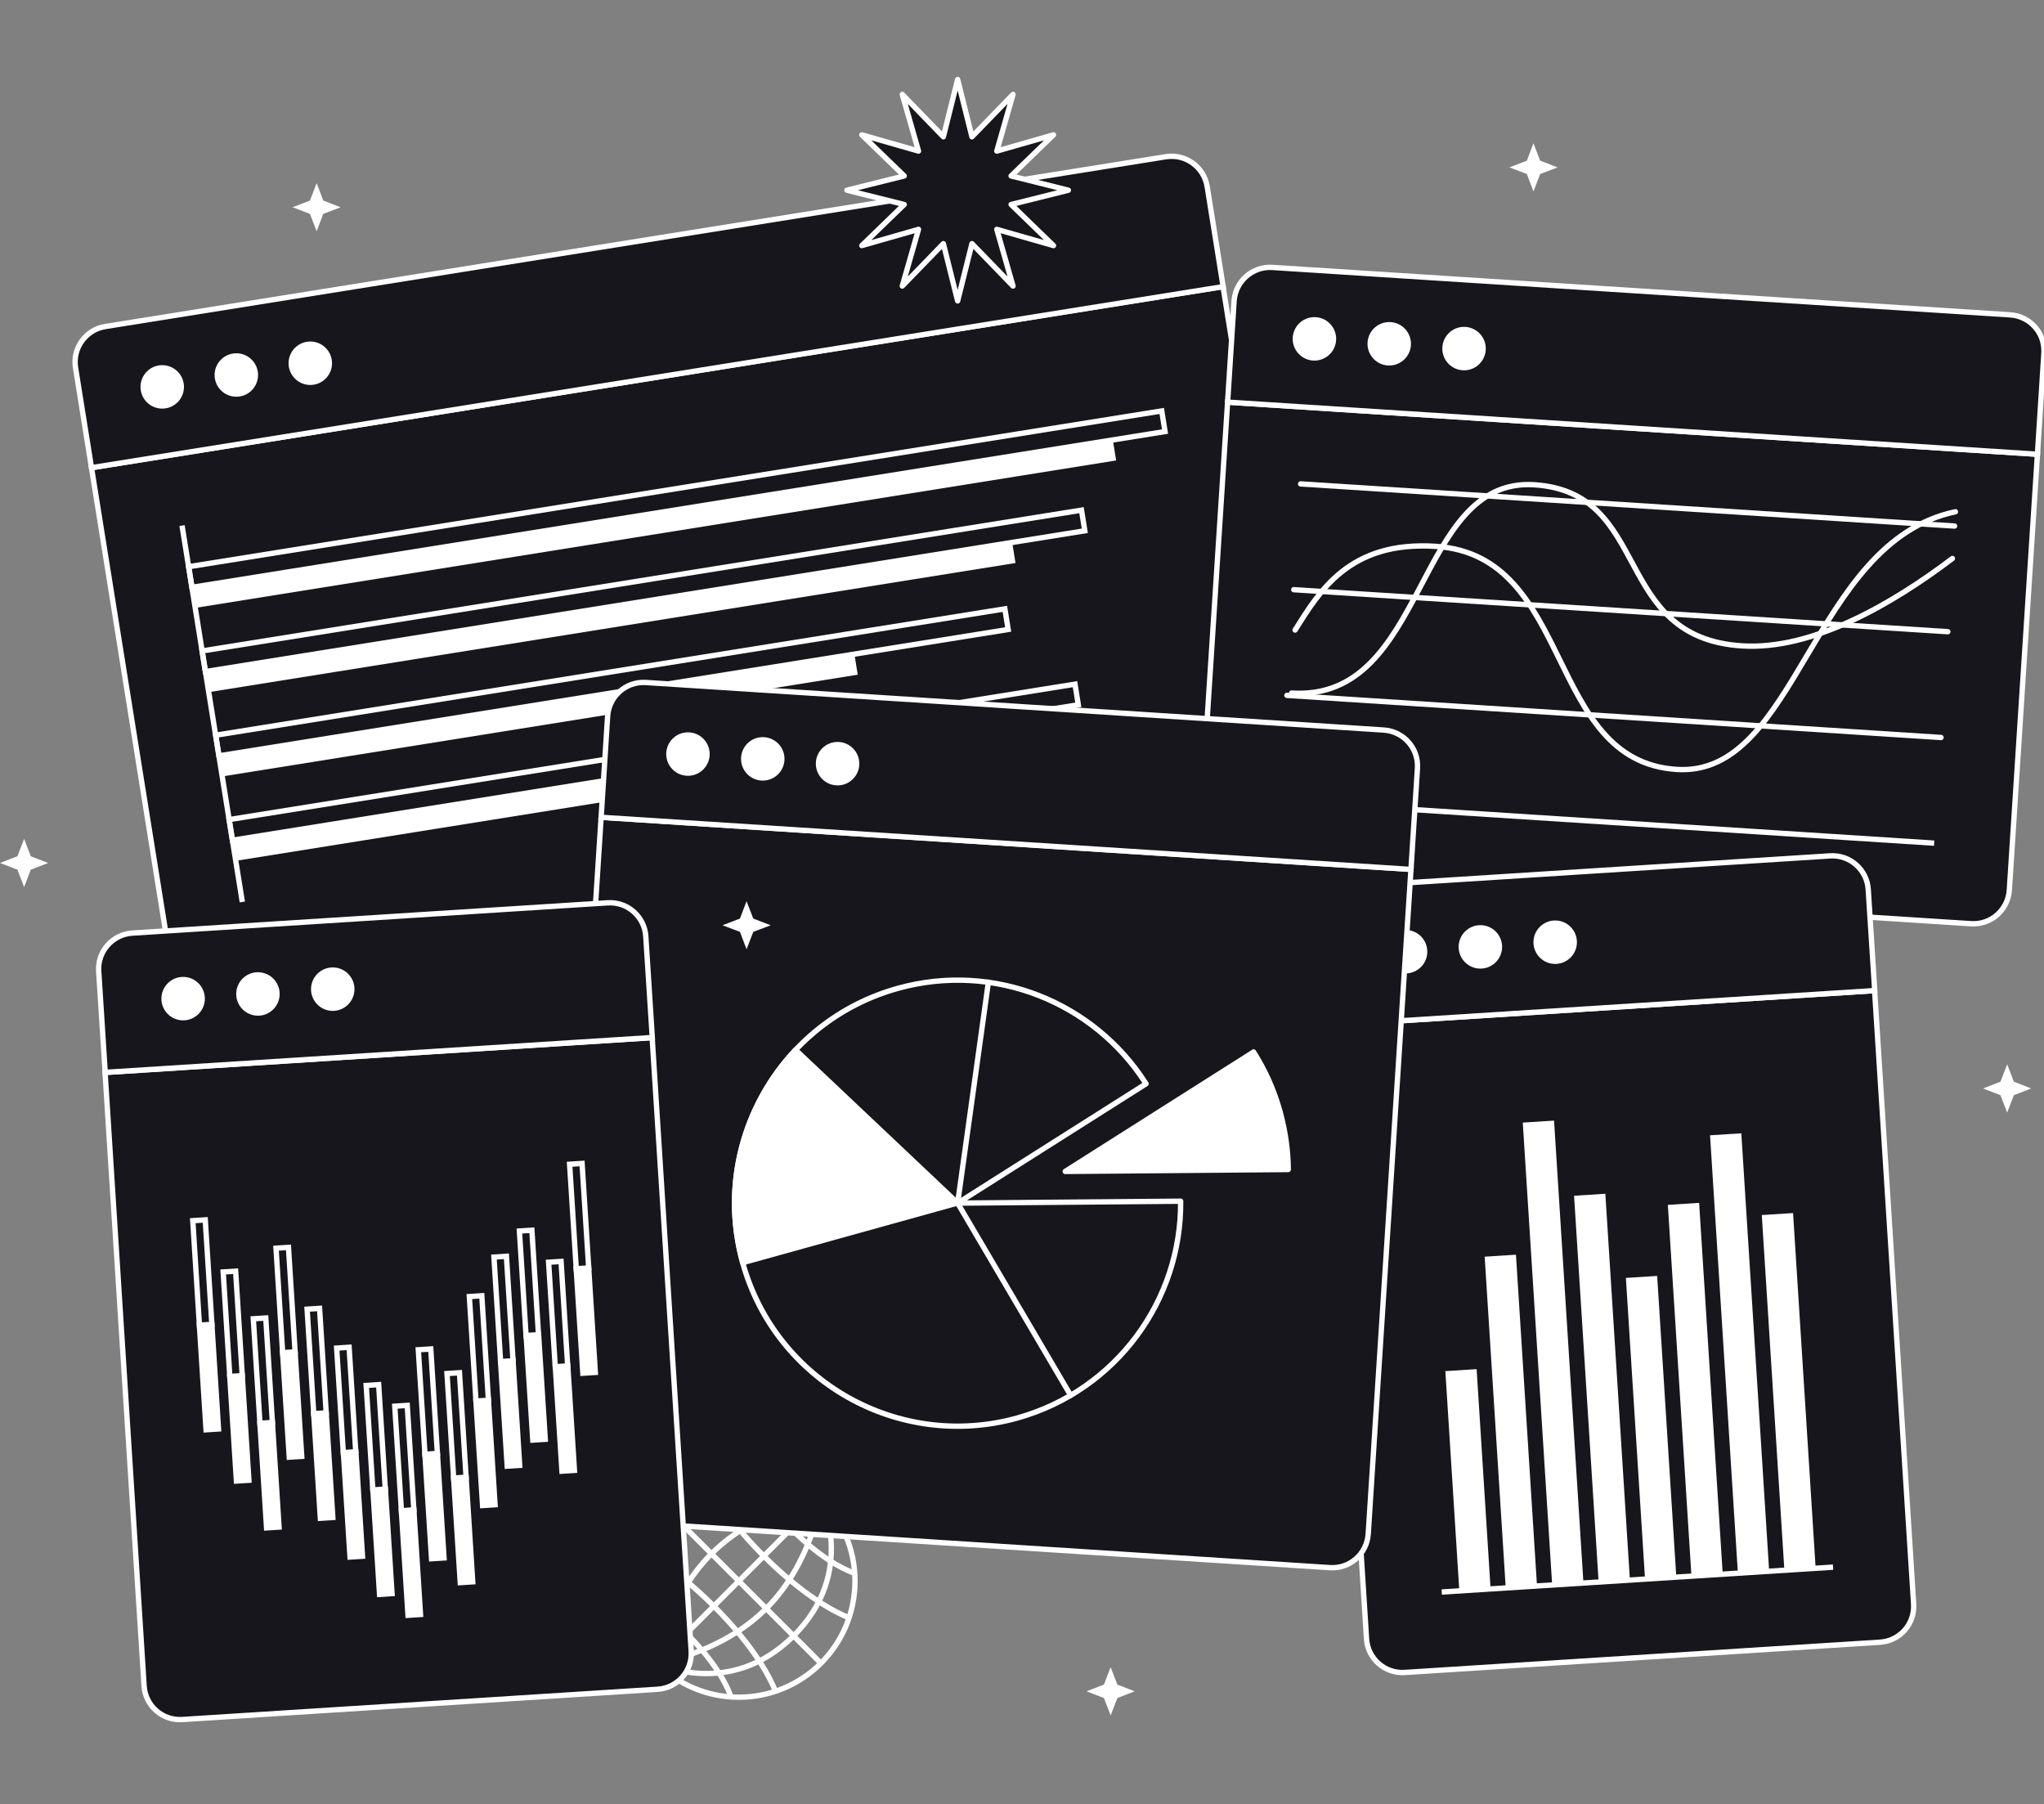<svg width="383" height="338" viewBox="0 0 383 338" fill="none" xmlns="http://www.w3.org/2000/svg">
<rect x="0" y="0" width="383" height="338" fill="#808080" stroke="none"/>
<g clip-path="url(#clip0_6250_1291)">
<path d="M123.057 280.814L153.815 311.585" stroke="white" stroke-miterlimit="10"/>
<path d="M153.815 280.814L123.057 311.585" stroke="white" stroke-miterlimit="10"/>
<path d="M123.057 311.585C123.057 311.585 134.982 309.92 143.577 301.328C152.173 292.735 153.838 280.814 153.838 280.814" stroke="white" stroke-miterlimit="10"/>
<path d="M138.447 317.951C150.464 317.951 160.205 308.212 160.205 296.199C160.205 284.187 150.464 274.448 138.447 274.448C126.43 274.448 116.689 284.187 116.689 296.199C116.689 308.212 126.43 317.951 138.447 317.951Z" stroke="white" stroke-miterlimit="10"/>
<path d="M123.057 311.585C123.057 311.585 136.737 318.4 148.707 306.456C160.655 294.512 153.838 280.814 153.838 280.814" stroke="white" stroke-miterlimit="10"/>
<path d="M123.057 311.585C123.057 311.585 124.722 299.663 133.317 291.071C141.912 282.479 153.838 280.814 153.838 280.814" stroke="white" stroke-miterlimit="10"/>
<path d="M123.057 311.585C123.057 311.585 116.239 297.909 128.187 285.942C140.135 273.998 153.838 280.814 153.838 280.814" stroke="white" stroke-miterlimit="10"/>
<path d="M117.791 289.339C120.131 290.284 126.049 293.185 133.767 300.9C141.485 308.616 144.387 314.509 145.332 316.871" stroke="white" stroke-miterlimit="10"/>
<path d="M116.734 297.662C119.096 298.516 123.259 300.653 128.637 306.007C133.969 311.338 136.107 315.476 136.962 317.838" stroke="white" stroke-miterlimit="10"/>
<path d="M131.562 275.55C132.507 277.89 135.409 283.805 143.127 291.521C150.845 299.236 156.74 302.138 159.103 303.082" stroke="white" stroke-miterlimit="10"/>
<path d="M139.887 274.493C140.742 276.855 142.88 281.016 148.235 286.392C153.568 291.723 157.708 293.86 160.07 294.715" stroke="white" stroke-miterlimit="10"/>
<path d="M17.146 87.617L229.17 53.675L243.615 143.941C244.2 147.63 241.703 151.071 238.013 151.679L39.309 183.484C35.619 184.069 32.176 181.572 31.569 177.883L17.146 87.617Z" fill="#16161C" stroke="white" stroke-miterlimit="10"/>
<path d="M19.756 61.165L218.46 29.359C222.15 28.774 225.592 31.271 226.2 34.96L229.192 53.697L17.145 87.617L14.153 68.88C13.568 65.214 16.066 61.75 19.756 61.165Z" fill="#16161C" stroke="white" stroke-miterlimit="10"/>
<path d="M30.398 76.551C32.648 76.551 34.471 74.728 34.471 72.48C34.471 70.231 32.648 68.408 30.398 68.408C28.149 68.408 26.326 70.231 26.326 72.48C26.326 74.728 28.149 76.551 30.398 76.551Z" fill="white"/>
<path d="M44.281 74.324C46.531 74.324 48.354 72.501 48.354 70.252C48.354 68.004 46.531 66.181 44.281 66.181C42.032 66.181 40.209 68.004 40.209 70.252C40.209 72.501 42.032 74.324 44.281 74.324Z" fill="white"/>
<path d="M58.142 72.12C60.391 72.12 62.215 70.297 62.215 68.048C62.215 65.8 60.391 63.977 58.142 63.977C55.893 63.977 54.069 65.8 54.069 68.048C54.069 70.297 55.893 72.12 58.142 72.12Z" fill="white"/>
<path d="M217.684 76.982L35.347 106.167L35.966 110.032L218.303 80.846L217.684 76.982Z" fill="#16161C" stroke="white" stroke-miterlimit="10"/>
<path d="M208.519 82.397L35.958 110.019L36.577 113.883L209.138 86.262L208.519 82.397Z" fill="white"/>
<path d="M202.651 95.572L37.866 121.949L38.485 125.813L203.27 99.437L202.651 95.572Z" fill="#16161C" stroke="white" stroke-miterlimit="10"/>
<path d="M189.664 101.608L38.498 125.805L39.117 129.669L190.283 105.473L189.664 101.608Z" fill="white"/>
<path d="M188.29 114.062L40.413 137.732L41.032 141.596L188.909 117.926L188.29 114.062Z" fill="#16161C" stroke="white" stroke-miterlimit="10"/>
<path d="M160.1 122.531L41.016 141.592L41.635 145.457L160.719 126.396L160.1 122.531Z" fill="white"/>
<path d="M201.433 128.171L42.935 153.542L43.554 157.406L202.052 132.036L201.433 128.171Z" fill="#16161C" stroke="white" stroke-miterlimit="10"/>
<path d="M198.329 132.629L43.564 157.402L44.183 161.266L198.948 136.494L198.329 132.629Z" fill="white"/>
<path d="M34.111 98.46L45.407 168.976" stroke="white" stroke-miterlimit="10"/>
<path d="M230.025 75.336L381.77 85.099L376.505 166.75C376.257 170.461 373.062 173.295 369.327 173.048L231.06 164.14C227.347 163.893 224.512 160.699 224.76 156.965L230.025 75.336Z" fill="#16161C" stroke="white" stroke-miterlimit="10"/>
<path d="M238.418 50.099L376.685 58.984C380.397 59.231 383.232 62.425 382.985 66.159L381.77 85.099L230.025 75.337L231.24 56.397C231.488 52.686 234.705 49.852 238.418 50.099Z" fill="#16161C" stroke="white" stroke-miterlimit="10"/>
<path d="M246.293 67.554C248.542 67.554 250.366 65.731 250.366 63.482C250.366 61.234 248.542 59.411 246.293 59.411C244.044 59.411 242.22 61.234 242.22 63.482C242.22 65.731 244.044 67.554 246.293 67.554Z" fill="white"/>
<path d="M260.311 68.476C262.56 68.476 264.384 66.653 264.384 64.404C264.384 62.156 262.56 60.333 260.311 60.333C258.062 60.333 256.238 62.156 256.238 64.404C256.238 66.653 258.062 68.476 260.311 68.476Z" fill="white"/>
<path d="M274.329 69.376C276.578 69.376 278.402 67.553 278.402 65.304C278.402 63.056 276.578 61.233 274.329 61.233C272.08 61.233 270.256 63.056 270.256 65.304C270.256 67.553 272.08 69.376 274.329 69.376Z" fill="white"/>
<path d="M362.419 157.955L239.88 150.06" stroke="white" stroke-miterlimit="10"/>
<path d="M366.244 98.549L243.705 90.654" stroke="white" stroke-miterlimit="10" stroke-linecap="round" stroke-linejoin="round"/>
<path d="M364.984 118.343L242.423 110.471" stroke="white" stroke-miterlimit="10" stroke-linecap="round" stroke-linejoin="round"/>
<path d="M363.702 138.161L241.14 130.266" stroke="white" stroke-miterlimit="10" stroke-linecap="round" stroke-linejoin="round"/>
<path d="M242.67 118.029C247.193 110.876 252.728 101.294 269.019 102.351C295.097 104.038 289.427 142.569 314.178 144.144C336.858 145.606 339.401 101.519 366.402 95.873" stroke="white" stroke-miterlimit="10" stroke-linecap="round" stroke-linejoin="round"/>
<path d="M242.018 129.838C267.579 131.48 264.969 89.372 287.469 90.812C309.723 92.252 301.802 119.424 326.396 120.998C339.784 121.853 354.859 112.946 365.839 104.623" stroke="white" stroke-miterlimit="10" stroke-linecap="round" stroke-linejoin="round"/>
<path d="M248.746 192.1L351.259 185.577L358.572 300.496C358.819 304.207 355.984 307.424 352.271 307.648L263.214 313.317C259.501 313.564 256.283 310.73 256.058 307.019L248.746 192.1Z" fill="#16161C" stroke="white" stroke-miterlimit="10"/>
<path d="M253.853 166.007L342.911 160.339C346.624 160.091 349.841 162.926 350.066 166.637L351.281 185.576L248.768 192.1L247.553 173.16C247.306 169.449 250.118 166.232 253.853 166.007Z" fill="#16161C" stroke="white" stroke-miterlimit="10"/>
<path d="M263.371 182.36C265.62 182.36 267.444 180.537 267.444 178.289C267.444 176.04 265.62 174.217 263.371 174.217C261.122 174.217 259.298 176.04 259.298 178.289C259.298 180.537 261.122 182.36 263.371 182.36Z" fill="white"/>
<path d="M277.389 181.46C279.638 181.46 281.462 179.637 281.462 177.389C281.462 175.14 279.638 173.317 277.389 173.317C275.14 173.317 273.316 175.14 273.316 177.389C273.316 179.637 275.14 181.46 277.389 181.46Z" fill="white"/>
<path d="M291.407 180.583C293.656 180.583 295.48 178.76 295.48 176.512C295.48 174.263 293.656 172.44 291.407 172.44C289.158 172.44 287.334 174.263 287.334 176.512C287.334 178.76 289.158 180.583 291.407 180.583Z" fill="white"/>
<path d="M276.686 256.492L270.825 256.865L273.443 298.035L279.304 297.663L276.686 256.492Z" fill="white"/>
<path d="M284.055 235.054L278.194 235.427L282.141 297.497L288.002 297.124L284.055 235.054Z" fill="white"/>
<path d="M291.194 209.931L285.333 210.304L290.842 296.932L296.703 296.56L291.194 209.931Z" fill="white"/>
<path d="M300.805 223.638L294.944 224.01L299.549 296.406L305.41 296.034L300.805 223.638Z" fill="white"/>
<path d="M310.515 239.03L304.654 239.403L308.243 295.838L314.104 295.466L310.515 239.03Z" fill="white"/>
<path d="M318.378 225.345L312.517 225.717L316.941 295.285L322.802 294.913L318.378 225.345Z" fill="white"/>
<path d="M326.284 212.311L320.423 212.684L325.641 294.733L331.502 294.36L326.284 212.311Z" fill="white"/>
<path d="M335.98 227.253L330.119 227.626L334.352 294.186L340.213 293.813L335.98 227.253Z" fill="white"/>
<path d="M343.474 293.59L270.144 298.246" stroke="white" stroke-miterlimit="10"/>
<path d="M112.639 153.097L264.384 162.859L256.373 287.382C256.126 291.094 252.931 293.928 249.196 293.681L110.929 284.773C107.216 284.526 104.381 281.332 104.628 277.598L112.639 153.097Z" fill="#16161C" stroke="white" stroke-miterlimit="10"/>
<path d="M121.031 127.858L259.298 136.766C263.011 137.013 265.846 140.207 265.599 143.941L264.384 162.881L112.639 153.118L113.854 134.179C114.101 130.445 117.296 127.611 121.031 127.858Z" fill="#16161C" stroke="white" stroke-miterlimit="10"/>
<path d="M128.907 145.336C131.156 145.336 132.979 143.513 132.979 141.265C132.979 139.016 131.156 137.193 128.907 137.193C126.657 137.193 124.834 139.016 124.834 141.265C124.834 143.513 126.657 145.336 128.907 145.336Z" fill="white"/>
<path d="M142.925 146.236C145.174 146.236 146.997 144.413 146.997 142.165C146.997 139.916 145.174 138.093 142.925 138.093C140.675 138.093 138.852 139.916 138.852 142.165C138.852 144.413 140.675 146.236 142.925 146.236Z" fill="white"/>
<path d="M156.943 147.135C159.192 147.135 161.015 145.313 161.015 143.064C161.015 140.815 159.192 138.993 156.943 138.993C154.693 138.993 152.87 140.815 152.87 143.064C152.87 145.313 154.693 147.135 156.943 147.135Z" fill="white"/>
<path d="M179.443 225.39L200.616 261.402" stroke="white" stroke-miterlimit="10" stroke-linecap="round" stroke-linejoin="round"/>
<path d="M221.227 225.031L179.443 225.39L214.747 203.032L214.567 202.762C204.914 187.804 186.328 180.134 168.26 185.15C146.03 191.313 133.002 214.346 139.167 236.57C145.332 258.793 168.373 271.817 190.604 265.654C209.234 260.458 221.407 243.475 221.227 225.031Z" stroke="white" stroke-miterlimit="10" stroke-linecap="round" stroke-linejoin="round"/>
<path d="M185.203 184.002L179.443 225.39" stroke="white" stroke-miterlimit="10" stroke-linecap="round" stroke-linejoin="round"/>
<path d="M234.84 197.116L199.604 219.452L241.388 219.092C241.365 215.515 240.848 211.894 239.858 208.273C238.733 204.201 237.045 200.467 234.885 197.071L234.84 197.116Z" fill="white" stroke="white" stroke-miterlimit="10" stroke-linecap="round" stroke-linejoin="round"/>
<path d="M149.067 196.688C139.37 206.967 135.117 221.926 139.167 236.546L179.421 225.367L149.067 196.688Z" fill="white" stroke="white" stroke-miterlimit="10" stroke-linecap="round" stroke-linejoin="round"/>
<path d="M19.688 200.917L122.201 194.394L129.514 309.312C129.762 313.024 126.927 316.24 123.214 316.465L34.156 322.134C30.444 322.381 27.226 319.547 27.001 315.836L19.688 200.917Z" fill="#16161C" stroke="white" stroke-miterlimit="10"/>
<path d="M24.796 174.802L113.854 169.134C117.566 168.886 120.784 171.72 121.009 175.432L122.224 194.371L19.711 200.894L18.496 181.955C18.248 178.244 21.083 175.049 24.796 174.802Z" fill="#16161C" stroke="white" stroke-miterlimit="10"/>
<path d="M34.314 191.155C36.563 191.155 38.386 189.332 38.386 187.084C38.386 184.835 36.563 183.012 34.314 183.012C32.064 183.012 30.241 184.835 30.241 187.084C30.241 189.332 32.064 191.155 34.314 191.155Z" fill="white"/>
<path d="M48.332 190.277C50.581 190.277 52.404 188.455 52.404 186.206C52.404 183.958 50.581 182.135 48.332 182.135C46.082 182.135 44.259 183.958 44.259 186.206C44.259 188.455 46.082 190.277 48.332 190.277Z" fill="white"/>
<path d="M62.35 189.378C64.599 189.378 66.422 187.555 66.422 185.307C66.422 183.058 64.599 181.235 62.35 181.235C60.1 181.235 58.277 183.058 58.277 185.307C58.277 187.555 60.1 189.378 62.35 189.378Z" fill="white"/>
<path d="M39.698 248.125L37.363 248.274L38.608 267.849L40.943 267.701L39.698 248.125Z" fill="white" stroke="white" stroke-miterlimit="10"/>
<path d="M38.46 228.532L36.124 228.681L37.367 248.256L39.703 248.108L38.46 228.532Z" fill="#16161C" stroke="white" stroke-miterlimit="10"/>
<path d="M45.391 257.731L43.055 257.879L44.3 277.454L46.636 277.306L45.391 257.731Z" fill="white" stroke="white" stroke-miterlimit="10"/>
<path d="M44.152 238.138L41.817 238.287L43.06 257.862L45.395 257.713L44.152 238.138Z" fill="#16161C" stroke="white" stroke-miterlimit="10"/>
<path d="M51.039 266.504L48.703 266.652L49.948 286.227L52.284 286.079L51.039 266.504Z" fill="white" stroke="white" stroke-miterlimit="10"/>
<path d="M49.8 246.911L47.465 247.06L48.708 266.635L51.043 266.486L49.8 246.911Z" fill="#16161C" stroke="white" stroke-miterlimit="10"/>
<path d="M55.29 253.254L52.955 253.403L54.2 272.978L56.535 272.829L55.29 253.254Z" fill="white" stroke="white" stroke-miterlimit="10"/>
<path d="M54.053 233.684L51.718 233.833L52.961 253.408L55.296 253.26L54.053 233.684Z" fill="#16161C" stroke="white" stroke-miterlimit="10"/>
<path d="M61.119 264.704L58.783 264.852L60.028 284.427L62.364 284.279L61.119 264.704Z" fill="white" stroke="white" stroke-miterlimit="10"/>
<path d="M59.88 245.111L57.545 245.259L58.788 264.834L61.123 264.686L59.88 245.111Z" fill="#16161C" stroke="white" stroke-miterlimit="10"/>
<path d="M66.676 271.969L64.341 272.117L65.586 291.692L67.921 291.544L66.676 271.969Z" fill="white" stroke="white" stroke-miterlimit="10"/>
<path d="M65.417 252.4L63.081 252.548L64.324 272.124L66.66 271.975L65.417 252.4Z" fill="#16161C" stroke="white" stroke-miterlimit="10"/>
<path d="M72.211 278.965L69.876 279.113L71.121 298.688L73.456 298.54L72.211 278.965Z" fill="white" stroke="white" stroke-miterlimit="10"/>
<path d="M70.952 259.395L68.616 259.544L69.859 279.119L72.195 278.97L70.952 259.395Z" fill="#16161C" stroke="white" stroke-miterlimit="10"/>
<path d="M77.545 282.879L75.209 283.027L76.454 302.602L78.79 302.454L77.545 282.879Z" fill="white" stroke="white" stroke-miterlimit="10"/>
<path d="M76.306 263.286L73.971 263.435L75.214 283.01L77.549 282.861L76.306 263.286Z" fill="#16161C" stroke="white" stroke-miterlimit="10"/>
<path d="M81.954 272.285L79.619 272.433L80.864 292.008L83.199 291.86L81.954 272.285Z" fill="white" stroke="white" stroke-miterlimit="10"/>
<path d="M80.717 252.715L78.382 252.863L79.625 272.438L81.96 272.29L80.717 252.715Z" fill="#16161C" stroke="white" stroke-miterlimit="10"/>
<path d="M87.333 276.761L84.997 276.909L86.242 296.484L88.578 296.336L87.333 276.761Z" fill="white" stroke="white" stroke-miterlimit="10"/>
<path d="M86.094 257.168L83.759 257.316L85.002 276.892L87.337 276.743L86.094 257.168Z" fill="#16161C" stroke="white" stroke-miterlimit="10"/>
<path d="M91.517 262.318L89.182 262.467L90.427 282.042L92.762 281.893L91.517 262.318Z" fill="white" stroke="white" stroke-miterlimit="10"/>
<path d="M90.281 242.748L87.945 242.896L89.188 262.472L91.523 262.323L90.281 242.748Z" fill="#16161C" stroke="white" stroke-miterlimit="10"/>
<path d="M96.131 254.942L93.795 255.09L95.04 274.665L97.376 274.517L96.131 254.942Z" fill="white" stroke="white" stroke-miterlimit="10"/>
<path d="M94.892 235.349L92.557 235.498L93.8 255.073L96.135 254.924L94.892 235.349Z" fill="#16161C" stroke="white" stroke-miterlimit="10"/>
<path d="M100.923 250.06L98.588 250.208L99.833 269.783L102.168 269.635L100.923 250.06Z" fill="white" stroke="white" stroke-miterlimit="10"/>
<path d="M99.662 230.468L97.327 230.617L98.57 250.192L100.905 250.043L99.662 230.468Z" fill="#16161C" stroke="white" stroke-miterlimit="10"/>
<path d="M106.391 255.886L104.055 256.034L105.3 275.609L107.636 275.461L106.391 255.886Z" fill="white" stroke="white" stroke-miterlimit="10"/>
<path d="M105.131 236.316L102.796 236.465L104.039 256.04L106.374 255.891L105.131 236.316Z" fill="#16161C" stroke="white" stroke-miterlimit="10"/>
<path d="M110.305 237.531L107.97 237.679L109.215 257.254L111.55 257.106L110.305 237.531Z" fill="white" stroke="white" stroke-miterlimit="10"/>
<path d="M109.068 217.96L106.733 218.109L107.976 237.684L110.311 237.535L109.068 217.96Z" fill="#16161C" stroke="white" stroke-miterlimit="10"/>
<path d="M179.443 14.896L182.121 25.626L189.816 17.686L186.779 28.303L197.399 25.266L189.456 32.959L200.189 35.635L189.456 38.312L197.399 46.005L186.779 42.968L189.816 53.585L182.121 45.645L179.443 56.374L176.766 45.645L169.07 53.585L172.108 42.968L161.488 46.005L169.43 38.312L158.698 35.635L169.43 32.959L161.488 25.266L172.108 28.303L169.07 17.686L176.766 25.626L179.443 14.896Z" fill="#16161C" stroke="white" stroke-miterlimit="10" stroke-linejoin="round"/>
<path d="M208.109 312.327L209.369 315.589L212.609 316.848L209.369 318.108L208.109 321.369L206.849 318.108L203.587 316.848L206.849 315.589L208.109 312.327Z" fill="white"/>
<path d="M4.523 157.145L5.76 160.407L9.023 161.666L5.76 162.926L4.523 166.187L3.263 162.926L0 161.666L3.263 160.407L4.523 157.145Z" fill="white"/>
<path d="M376.1 199.388L377.36 202.649L380.6 203.909L377.36 205.169L376.1 208.43L374.84 205.169L371.577 203.909L374.84 202.649L376.1 199.388Z" fill="white"/>
<path d="M287.334 26.84L288.594 30.102L291.857 31.361L288.594 32.599L287.334 35.86L286.097 32.599L282.834 31.361L286.097 30.102L287.334 26.84Z" fill="white"/>
<path d="M139.887 168.819L141.147 172.08L144.41 173.34L141.147 174.577L139.887 177.839L138.65 174.577L135.387 173.34L138.65 172.08L139.887 168.819Z" fill="white"/>
<path d="M59.334 34.308L60.572 37.57L63.835 38.829L60.572 40.066L59.334 43.328L58.074 40.066L54.812 38.829L58.074 37.57L59.334 34.308Z" fill="white"/>
</g>
<defs>
<clipPath id="clip0_6250_1291">
<rect width="383" height="338" fill="white"/>
</clipPath>
</defs>
</svg>
